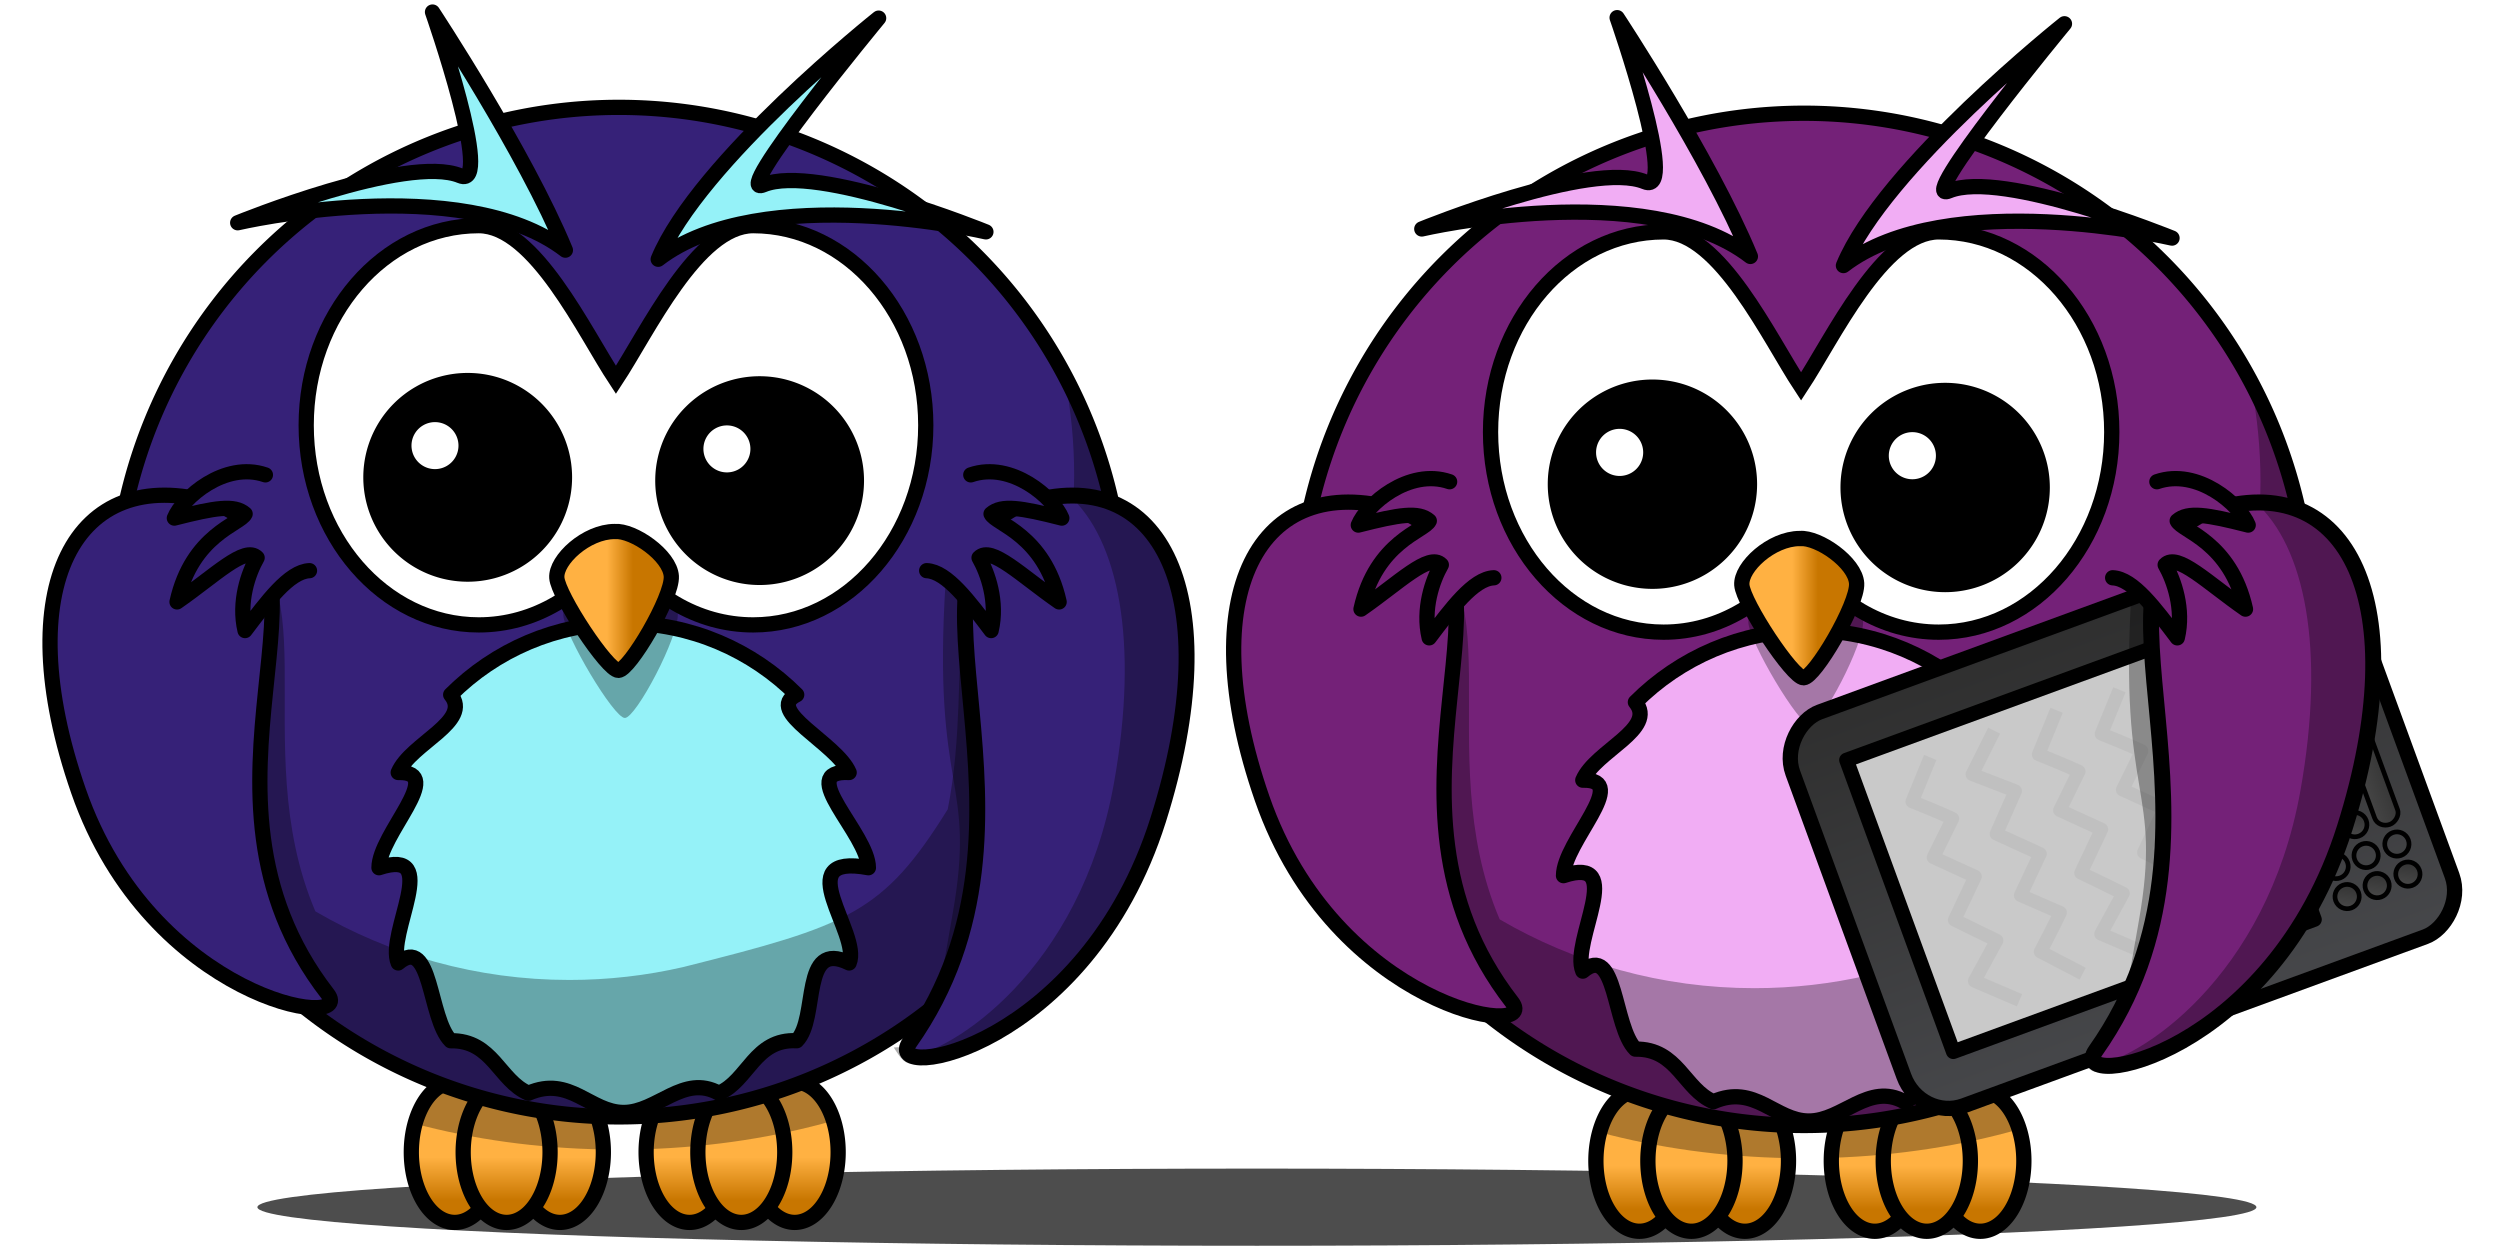 <?xml version="1.0" encoding="UTF-8"?>
<svg width="180" height="90" version="1.1" viewBox="0 0 47.625 23.812" xmlns="http://www.w3.org/2000/svg" xmlns:xlink="http://www.w3.org/1999/xlink">
<defs>
<linearGradient id="t" x1="219.61" x2="219.61" y1="354.02" y2="362.28" gradientTransform="matrix(1.056 0 0 1.011 -64.409 180.31)" gradientUnits="userSpaceOnUse" xlink:href="#b"/>
<linearGradient id="b">
<stop stop-color="#ffb142" offset="0"/>
<stop stop-color="#c87600" offset="1"/>
</linearGradient>
<linearGradient id="s" x1="238.98" x2="238.98" y1="354.02" y2="362.28" gradientTransform="matrix(1.056 0 0 1.011 -84.855 180.31)" gradientUnits="userSpaceOnUse" xlink:href="#b"/>
<linearGradient id="r" x1="229.44" x2="229.44" y1="354.02" y2="362.28" gradientTransform="matrix(1.056 0 0 1.011 -74.78 180.31)" gradientUnits="userSpaceOnUse" xlink:href="#b"/>
<linearGradient id="q" x1="176.39" x2="176.39" y1="354.02" y2="362.28" gradientTransform="matrix(1.056 0 0 1.011 -18.775 180.31)" gradientUnits="userSpaceOnUse" xlink:href="#b"/>
<linearGradient id="p" x1="195.75" x2="195.75" y1="354.02" y2="362.28" gradientTransform="matrix(1.056 0 0 1.011 -39.221 180.31)" gradientUnits="userSpaceOnUse" xlink:href="#b"/>
<linearGradient id="o" x1="186.21" x2="186.21" y1="354.02" y2="362.28" gradientTransform="matrix(1.056 0 0 1.011 -29.146 180.31)" gradientUnits="userSpaceOnUse" xlink:href="#b"/>
<linearGradient id="n" x1="346.24" x2="359.47" y1="537.41" y2="537.41" gradientTransform="matrix(.38 0 0 .461 30.642 185.89)" gradientUnits="userSpaceOnUse" xlink:href="#b"/>
<linearGradient id="m">
<stop stop-color="#333" offset="0"/>
<stop stop-color="#4d4d4d" offset="1"/>
</linearGradient>
<linearGradient id="l" x1="219.61" x2="219.61" y1="354.02" y2="362.28" gradientTransform="matrix(1.056,0,0,1.011,-69.864,180.31)" gradientUnits="userSpaceOnUse" xlink:href="#b"/>
<linearGradient id="k" x1="238.98" x2="238.98" y1="354.02" y2="362.28" gradientTransform="matrix(1.056,0,0,1.011,-90.31,180.31)" gradientUnits="userSpaceOnUse" xlink:href="#b"/>
<linearGradient id="j" x1="229.44" x2="229.44" y1="354.02" y2="362.28" gradientTransform="matrix(1.056,0,0,1.011,-80.235,180.31)" gradientUnits="userSpaceOnUse" xlink:href="#b"/>
<linearGradient id="i" x1="176.39" x2="176.39" y1="354.02" y2="362.28" gradientTransform="matrix(1.056,0,0,1.011,-24.23,180.31)" gradientUnits="userSpaceOnUse" xlink:href="#b"/>
<linearGradient id="h" x1="195.75" x2="195.75" y1="354.02" y2="362.28" gradientTransform="matrix(1.056,0,0,1.011,-44.676,180.31)" gradientUnits="userSpaceOnUse" xlink:href="#b"/>
<linearGradient id="g" x1="186.21" x2="186.21" y1="354.02" y2="362.28" gradientTransform="matrix(1.056,0,0,1.011,-34.601,180.31)" gradientUnits="userSpaceOnUse" xlink:href="#b"/>
<linearGradient id="f" x1="346.24" x2="359.47" y1="537.41" y2="537.41" gradientTransform="matrix(.38 0 0 .461 25.187 185.89)" gradientUnits="userSpaceOnUse" xlink:href="#b"/>
<linearGradient id="e" x1="214.14" x2="580.86" y1="501.65" y2="501.65" gradientTransform="matrix(.222 0 0 .202 -607.55 -56.109)" gradientUnits="userSpaceOnUse">
<stop stop-color="#46474a" offset="0"/>
<stop stop-color="#2f2f2f" offset="1"/>
</linearGradient>
<linearGradient id="d" x1="361.38" x2="361.38" y1="771.79" y2="736.38" gradientTransform="matrix(.375 0 0 .375 -270.84 -146.8)" gradientUnits="userSpaceOnUse" xlink:href="#m"/>
<linearGradient id="c" x1="361.38" x2="361.38" y1="768.49" y2="737.13" gradientTransform="matrix(.14 0 0 .385 -145.61 -153.98)" gradientUnits="userSpaceOnUse">
<stop stop-color="#333" offset="0"/>
<stop stop-color="#4d4d4d" offset="1"/>
</linearGradient>
<linearGradient id="a" x1="284.61" x2="263.9" y1="674.82" y2="663.96" gradientUnits="userSpaceOnUse" xlink:href="#m"/>
<filter id="u" x="-.038" y="-.769" width="1.075" height="2.537" color-interpolation-filters="sRGB">
<feGaussianBlur stdDeviation="5.231"/>
</filter>
</defs>
<g transform="translate(0 -273.19)">
<g transform="matrix(.097 0 0 .097 19.043 231.55)">
<ellipse transform="matrix(1.181 0 0 .928 -11.516 53.162)" cx="52.533" cy="660.77" rx="166.21" ry="8.166" fill="#4d4d4d" filter="url(#u)"/>
<g transform="matrix(1.013 0 0 1.013 -3.152 113.04)">
<path d="m156.05 537.24a8.445 13.645 0 0 1-16.891 0 8.445 13.645 0 1 1 16.891 0z" fill="url(#l)" stroke="#000" stroke-linecap="round" stroke-linejoin="round" stroke-width="2.963"/>
<path d="m135.6 537.24a8.445 13.645 0 0 1-16.891 0 8.445 13.645 0 1 1 16.891 0z" fill="url(#k)" stroke="#000" stroke-linecap="round" stroke-linejoin="round" stroke-width="2.963"/>
<path d="m145.68 537.24a8.445 13.645 0 0 1-16.891 0 8.445 13.645 0 1 1 16.891 0z" fill="url(#j)" stroke="#000" stroke-linecap="round" stroke-linejoin="round" stroke-width="2.963"/>
<path d="m201.68 537.24a8.445 13.645 0 0 1-16.891 0 8.445 13.645 0 1 1 16.891 0z" fill="url(#i)" stroke="#000" stroke-linecap="round" stroke-linejoin="round" stroke-width="2.963"/>
<path d="m181.24 537.24a8.445 13.645 0 0 1-16.891 0 8.445 13.645 0 1 1 16.891 0z" fill="url(#h)" stroke="#000" stroke-linecap="round" stroke-linejoin="round" stroke-width="2.963"/>
<path d="m191.31 537.24a8.445 13.645 0 0 1-16.891 0 8.445 13.645 0 1 1 16.891 0z" fill="url(#g)" stroke="#000" stroke-linecap="round" stroke-linejoin="round" stroke-width="2.963"/>
<path d="m127.16 523.59c-3.441 0-6.389 3.337-7.705 8.112 11.243 3.007 23.596 4.761 36.578 5-0.177-7.281-3.878-13.112-8.427-13.112-1.956 0-3.753 1.083-5.186 2.889-1.432-1.806-3.229-2.889-5.186-2.889-1.888 0-3.631 1.01-5.038 2.704-1.407-1.694-3.15-2.704-5.038-2.704zm45.634 0c-4.537 0-8.232 5.802-8.427 13.057 12.968-0.417 25.256-2.361 36.411-5.538-1.391-4.454-4.242-7.519-7.538-7.519-1.956 0-3.753 1.083-5.186 2.889-1.432-1.806-3.229-2.889-5.186-2.889-1.888 0-3.631 1.01-5.038 2.704-1.407-1.694-3.15-2.704-5.038-2.704z" fill-opacity=".314"/>
<path d="m257.19 432.88a98.122 98.122 0 0 1-196.24 0 98.122 98.122 0 1 1 196.24 0z" fill="#742178" stroke="#000" stroke-linecap="round" stroke-width="2.963"/>
<path d="m207.57 481.94c-15.705-2.918-1.332 12.82-3.74 18.51-9.52-4.681-5.893 10.816-10.198 15.121-8.157-0.436-9.431 7.789-15.121 10.198-6.876-3.815-11.946 3.74-18.51 3.74-6.564 0-10.449-7.258-18.51-3.74-5.69-2.408-6.964-10.337-15.121-10.198-4.305-4.305-3.641-20.691-10.198-15.121-2.408-5.69 8.706-22.613-3.74-18.51 0-6.564 13.185-18.746 3.74-18.51 2.408-5.69 14.486-9.927 10.198-15.121 8.61-8.61 20.502-13.938 33.631-13.938s25.021 5.328 33.631 13.938c-6.363 3.12 7.789 9.431 10.198 15.121-10.63-0.532 3.74 11.946 3.74 18.51z" fill="#f1adf4" stroke="#000" stroke-linecap="round" stroke-linejoin="round" stroke-width="2.963"/>
<path d="m245.76 386.91c1.174 6.064 1.796 12.319 1.796 18.724 0 2.211-0.078 4.401-0.222 6.575-2.177-0.108-4.491 0.011-6.964 0.37-20.871 4.444-11.956 30.619-17.391 58.006-12.566 20.231-19.211 22.566-51.438 30.668-7.106 1.637-14.506 2.502-22.106 2.502-18.001 0-34.867-4.864-49.375-13.335-14.034-32.858 4.786-68.549-19.947-74.711-27.328-4.934-37.912 20.421-20.243 58.413 9.756 20.977 25.913 31.28 37.8 35.281 16.81 13.513 38.162 21.595 61.395 21.595 27.232 0 51.891-11.106 69.674-29.04 10.344-5.166 21.846-14.576 29.836-30.318 14.942-29.438 12.081-51.607-3.241-57.747-1.879-9.563-5.136-18.634-9.575-26.984z" fill-opacity=".314" fill-rule="evenodd"/>
<path d="m131.83 357.13c-18.511 0-33.546 17.383-33.546 38.802s15.035 38.802 33.546 38.802c10.879 0 20.532-6.01 26.66-15.308 6.128 9.305 15.802 15.308 26.686 15.308 18.511 0 33.546-17.383 33.546-38.802s-15.035-38.802-33.546-38.802c-10.882 0-20.558 20.676-26.686 29.979-6.128-9.296-15.783-29.979-26.66-29.979z" fill="#fff" stroke="#000" stroke-linecap="round" stroke-width="2.963"/>
<path d="m159.51 422.87c-5.505 0-11.488 6.12-11.248 9.986 0.239 3.866 9.812 19.972 11.966 19.972 2.154 0 10.53-15.784 10.291-20.294-0.239-4.51-7.419-9.986-11.009-9.664z" fill-opacity=".314" fill-rule="evenodd"/>
<path d="m158.25 416.58c-5.505 0-11.488 5.515-11.248 8.999 0.239 3.483 9.812 17.997 11.966 17.997 2.154 0 10.53-14.224 10.291-18.288-0.239-4.064-7.419-8.999-11.009-8.708z" fill="url(#f)" fill-rule="evenodd" stroke="#000" stroke-width="2.963"/>
<path d="m166.7 363.66c7.868-19.06 42.85-46.874 42.85-46.874s-29.094 35.176-22.409 32.41c10.351-4.282 43.262 9.138 43.262 9.138s-43.604-10.15-63.703 5.326z" fill="#f1adf4" fill-rule="evenodd" stroke="#000" stroke-linejoin="round" stroke-width="2.963"/>
<path d="m148.66 361.89c-7.868-19.06-25.832-46.287-25.832-46.287s12.075 34.589 5.391 31.824c-10.351-4.282-43.262 9.138-43.262 9.138s43.604-10.15 63.703 5.326z" fill="#f1adf4" fill-rule="evenodd" stroke="#000" stroke-linejoin="round" stroke-width="2.963"/>
<path d="m49.408 428.6c-2.046 9.782-0.77 22.92 4.612 38.411 14.138 40.701 54.125 46.812 48.431 39.467-2.435-3.141-4.457-6.326-6.112-9.52-11.232-2.7-32.032-14.45-41.431-41.51-3.484-10.03-5.247-19.07-5.5-26.85zm42.245 3.76c-0.523 5.059-1.1 10.438-1.352 16.076 0.589-5.803 1.232-11.226 1.352-16.076z" fill-opacity=".314" fill-rule="evenodd"/>
<rect transform="rotate(249.89)" x="-559.78" y="-11.535" width="81.285" height="113.17" rx="9.345" ry="8.925" fill="url(#e)" stroke="#000" stroke-miterlimit="0" stroke-width="2.963"/>
<path d="m188 516.07-20.7-56.543 70.014-25.632 20.7 56.543z" fill="#c9c9c9" stroke="#000" stroke-linejoin="round" stroke-miterlimit="0" stroke-width="2.854"/>
<g transform="matrix(-.241 -.658 .658 -.241 144.86 402.03)" stroke="#000">
<rect x="-156.48" y="133.53" width="42.47" height="6.749" rx="3.109" ry="3.374" fill="url(#d)" stroke-width="1.3"/>
<rect x="-102.87" y="133.44" width="15.875" height="6.92" rx="3.557" ry="3.46" fill="url(#c)" stroke-width="1.3"/>
<circle transform="matrix(.375 0 0 .375 -272.35 -136.85)" cx="269.84" cy="682.02" r="8.965" fill="url(#a)" stroke-width="3.465"/>
<circle transform="matrix(.375 0 0 .375 -263.49 -136.85)" cx="269.84" cy="682.02" r="8.965" fill="url(#a)" stroke-width="3.465"/>
<circle transform="matrix(.375 0 0 .375 -254.4 -136.85)" cx="269.84" cy="682.02" r="8.965" fill="url(#a)" stroke-width="3.465"/>
<circle transform="matrix(.375 0 0 .375 -245.54 -136.85)" cx="269.84" cy="682.02" r="8.965" fill="url(#a)" stroke-width="3.465"/>
<circle transform="matrix(.375 0 0 .375 -200.48 -136.8)" cx="269.84" cy="682.02" r="8.965" fill="url(#a)" stroke-width="3.465"/>
<circle transform="matrix(.375 0 0 .375 -191.62 -136.8)" cx="269.84" cy="682.02" r="8.965" fill="url(#a)" stroke-width="3.465"/>
<circle transform="matrix(.375 0 0 .375 -236.49 -136.85)" cx="269.84" cy="682.02" r="8.965" fill="url(#a)" stroke-width="3.465"/>
<circle transform="matrix(.375 0 0 .375 -227.63 -136.85)" cx="269.84" cy="682.02" r="8.965" fill="url(#a)" stroke-width="3.465"/>
<circle transform="matrix(.375 0 0 .375 -218.53 -136.85)" cx="269.84" cy="682.02" r="8.965" fill="url(#a)" stroke-width="3.465"/>
<circle transform="matrix(.375 0 0 .375 -209.67 -136.85)" cx="269.84" cy="682.02" r="8.965" fill="url(#a)" stroke-width="3.465"/>
<circle transform="matrix(.375 0 0 .375 -272.35 -128.01)" cx="269.84" cy="682.02" r="8.965" fill="url(#a)" stroke-width="3.465"/>
<circle transform="matrix(.375 0 0 .375 -263.49 -128.01)" cx="269.84" cy="682.02" r="8.965" fill="url(#a)" stroke-width="3.465"/>
<circle transform="matrix(.375 0 0 .375 -254.4 -128.01)" cx="269.84" cy="682.02" r="8.965" fill="url(#a)" stroke-width="3.465"/>
<circle transform="matrix(.375 0 0 .375 -245.54 -128.01)" cx="269.84" cy="682.02" r="8.965" fill="url(#a)" stroke-width="3.465"/>
<circle transform="matrix(.375 0 0 .375 -200.48 -127.97)" cx="269.84" cy="682.02" r="8.965" fill="url(#a)" stroke-width="3.465"/>
<circle transform="matrix(.375 0 0 .375 -191.62 -127.97)" cx="269.84" cy="682.02" r="8.965" fill="url(#a)" stroke-width="3.465"/>
<circle transform="matrix(.375 0 0 .375 -236.49 -128.01)" cx="269.84" cy="682.02" r="8.965" fill="url(#a)" stroke-width="3.465"/>
<circle transform="matrix(.375 0 0 .375 -227.63 -128.01)" cx="269.84" cy="682.02" r="8.965" fill="url(#a)" stroke-width="3.465"/>
<circle transform="matrix(.375 0 0 .375 -218.53 -128.01)" cx="269.84" cy="682.02" r="8.965" fill="url(#a)" stroke-width="3.465"/>
<circle transform="matrix(.375 0 0 .375 -209.67 -128.01)" cx="269.84" cy="682.02" r="8.965" fill="url(#a)" stroke-width="3.465"/>
<circle transform="matrix(.375 0 0 .375 -272.3 -118.92)" cx="269.84" cy="682.02" r="8.965" fill="url(#a)" stroke-width="3.465"/>
<circle transform="matrix(.375 0 0 .375 -263.44 -118.92)" cx="269.84" cy="682.02" r="8.965" fill="url(#a)" stroke-width="3.465"/>
<circle transform="matrix(.375 0 0 .375 -209.7 -118.89)" cx="269.84" cy="682.02" r="8.965" fill="url(#a)" stroke-width="3.465"/>
</g>
<path d="m200.83 506.1-8.705-3.73 4.291-7.857-8.173-3.971 3.988-8.431-8.094-3.702 3.706-7.522c-2.563-1.195-5.457-2.352-7.818-3.308l3.499-8.554" fill="none" opacity=".057" stroke="#2d2d2d" stroke-linejoin="round" stroke-width="2.58"/>
<path d="m195.91 453.83-4.239 8.469 8.349 3.229-3.677 8.309 8.489 3.864-3.791 8.053 7.687 3.351c-1.186 2.567-2.648 5.319-3.834 7.573l8.195 4.273" fill="none" opacity=".057" stroke="#2d2d2d" stroke-linejoin="round" stroke-width="2.58"/>
<path d="m225.33 496.96-8.705-3.73 4.291-7.857-8.173-3.971 3.988-8.431-8.094-3.702 3.706-7.522c-2.563-1.195-5.457-2.352-7.818-3.308l3.499-8.554" fill="none" opacity=".057" stroke="#2d2d2d" stroke-linejoin="round" stroke-width="2.58"/>
<path d="m237.51 492.98-8.705-3.73 4.291-7.857-8.173-3.971 3.988-8.431-8.094-3.702 3.706-7.522c-2.563-1.195-5.457-2.352-7.818-3.308l3.499-8.554" fill="none" opacity=".057" stroke="#2d2d2d" stroke-linejoin="round" stroke-width="2.58"/>
<path d="m248.96 488.79-8.705-3.73 4.291-7.857-8.173-3.971 3.988-8.431-8.094-3.702 3.706-7.522c-2.563-1.195-5.457-2.352-7.818-3.308l3.499-8.554" fill="none" opacity=".057" stroke="#2d2d2d" stroke-linejoin="round" stroke-width="2.58"/>
<path d="m222.59 426.15c-2.691 42.048 6.095 38.158 1.327 64.887-6.533 36.619-3.033 25.01-11.414 25.844 2.721 4.276 5.938 10.431 18.605-29.88 10.041-31.954 5.765-54.814-7.666-61.52l-0.852 0.669z" fill-opacity=".314" fill-rule="evenodd"/>
<path d="m80.032 410.94c28.513 10.253-8.394 55.794 22.414 95.531 5.694 7.345-34.296 1.239-48.433-39.462-13.749-39.581-0.671-63.733 26.02-56.069z" fill="#742178" fill-rule="evenodd" stroke="#000" stroke-width="2.963"/>
<path d="m90.349 405.57c-7.935-2.732-16.133 4.495-17.7 8.404 8.008-2.046 11.687-2.623 13.76-0.818-0.893 1.998-10.317 3.996-13.238 17.111 7.366-5.107 13.218-11.009 15.57-8.584-1.708 2.983-3.674 8.592-2.349 14.153 4.232-5.585 8.557-11.485 12.53-11.644" fill="#742178" fill-rule="evenodd" stroke="#000" stroke-linecap="round" stroke-linejoin="round" stroke-width="2.963"/>
<path d="m237.95 411.14c-28.442 11.242 8.373 61.177-22.358 104.75-5.68 8.054 34.21 1.359 48.313-43.269 13.714-43.4 0.669-69.883-25.955-61.479z" fill="#742178" fill-rule="evenodd" stroke="#000" stroke-width="3.099"/>
<path d="m227.47 405.57c7.935-2.732 16.133 4.495 17.7 8.404-8.008-2.046-11.687-2.623-13.76-0.818 0.893 1.998 10.317 3.996 13.238 17.111-7.366-5.107-13.218-11.009-15.57-8.584 1.708 2.983 3.674 8.592 2.349 14.153-4.232-5.585-8.557-11.485-12.53-11.644" fill="#742178" fill-rule="evenodd" stroke="#000" stroke-linecap="round" stroke-linejoin="round" stroke-width="2.963"/>
<path d="m247.28 409.52c-0.245-4e-4 -0.493 0.013-0.741 0.02 9.608 8.559 13.674 28.366 8.76 55.912-6.533 36.619-31.752 52.417-40.134 53.251 2.721 4.276 36.135-5.324 48.801-45.635 12.03-38.285 3.509-63.516-16.687-63.549z" fill-opacity=".314" fill-rule="evenodd"/>
<g transform="matrix(1.813 0 0 1.813 -79.488 -315.9)">
<path d="m156.38 398.56a9.712 9.712 0 1 1-19.424 0 9.712 9.712 0 1 1 19.424 0z" stroke="#000" stroke-linecap="round" stroke-width="2.963"/>
<path d="m145.68 395.16a2.519 2.519 0 0 1-5.038 0 2.519 2.519 0 1 1 5.038 0z" fill="#fff"/>
</g>
<g transform="matrix(1.813 0 0 1.813 -136.24 -316.54)">
<path d="m156.38 398.56a9.712 9.712 0 1 1-19.424 0 9.712 9.712 0 1 1 19.424 0z" stroke="#000" stroke-linecap="round" stroke-width="2.963"/>
<path d="m145.68 395.16a2.519 2.519 0 0 1-5.038 0 2.519 2.519 0 1 1 5.038 0z" fill="#fff"/>
</g>
</g>
</g>
<g transform="matrix(.098 0 0 .098 -4.333 242.49)">
<path d="m161.5 537.24a8.445 13.645 0 0 1-16.891 0 8.445 13.645 0 1 1 16.891 0z" fill="url(#t)" stroke="#000" stroke-linecap="round" stroke-linejoin="round" stroke-width="2.963"/>
<path d="m141.06 537.24a8.445 13.645 0 0 1-16.891 0 8.445 13.645 0 1 1 16.891 0z" fill="url(#s)" stroke="#000" stroke-linecap="round" stroke-linejoin="round" stroke-width="2.963"/>
<path d="m151.14 537.24a8.445 13.645 0 0 1-16.891 0 8.445 13.645 0 1 1 16.891 0z" fill="url(#r)" stroke="#000" stroke-linecap="round" stroke-linejoin="round" stroke-width="2.963"/>
<path d="m207.14 537.24a8.445 13.645 0 0 1-16.891 0 8.445 13.645 0 1 1 16.891 0z" fill="url(#q)" stroke="#000" stroke-linecap="round" stroke-linejoin="round" stroke-width="2.963"/>
<path d="m186.7 537.24a8.445 13.645 0 0 1-16.891 0 8.445 13.645 0 1 1 16.891 0z" fill="url(#p)" stroke="#000" stroke-linecap="round" stroke-linejoin="round" stroke-width="2.963"/>
<path d="m196.76 537.24a8.445 13.645 0 0 1-16.891 0 8.445 13.645 0 1 1 16.891 0z" fill="url(#o)" stroke="#000" stroke-linecap="round" stroke-linejoin="round" stroke-width="2.963"/>
<path d="m132.62 523.59c-3.441 0-6.389 3.337-7.705 8.112 11.243 3.007 23.596 4.761 36.578 5-0.177-7.281-3.878-13.112-8.427-13.112-1.956 0-3.753 1.083-5.186 2.889-1.432-1.806-3.229-2.889-5.186-2.889-1.888 0-3.631 1.01-5.038 2.704-1.407-1.694-3.15-2.704-5.038-2.704zm45.634 0c-4.537 0-8.232 5.802-8.427 13.057 12.968-0.417 25.256-2.361 36.411-5.538-1.391-4.454-4.242-7.519-7.538-7.519-1.956 0-3.753 1.083-5.186 2.889-1.432-1.806-3.229-2.889-5.186-2.889-1.888 0-3.631 1.01-5.038 2.704-1.407-1.694-3.15-2.704-5.038-2.704z" fill-opacity=".314"/>
<path d="m262.64 432.88a98.122 98.122 0 0 1-196.24 0 98.122 98.122 0 1 1 196.24 0z" fill="#362178" stroke="#000" stroke-linecap="round" stroke-width="2.963"/>
<path d="m213.02 481.94c-15.705-2.918-1.332 12.82-3.74 18.51-9.52-4.681-5.893 10.816-10.198 15.121-8.157-0.436-9.431 7.789-15.121 10.198-6.876-3.815-11.946 3.74-18.51 3.74-6.564 0-10.449-7.258-18.51-3.74-5.69-2.408-6.964-10.337-15.121-10.198-4.305-4.305-3.641-20.691-10.198-15.121-2.408-5.69 8.706-22.613-3.74-18.51 0-6.564 13.185-18.746 3.74-18.51 2.408-5.69 14.486-9.927 10.198-15.121 8.61-8.61 20.502-13.938 33.631-13.938s25.021 5.328 33.631 13.938c-6.363 3.12 7.789 9.431 10.198 15.121-10.63-0.532 3.74 11.946 3.74 18.51z" fill="#95f2f8" stroke="#000" stroke-linecap="round" stroke-linejoin="round" stroke-width="2.963"/>
<path d="m251.22 386.91c1.174 6.064 1.796 12.319 1.796 18.724 0 2.211-0.078 4.401-0.222 6.575-2.177-0.108-4.491 0.011-6.964 0.37-20.871 4.444-11.956 30.619-17.391 58.006-12.566 20.231-19.211 22.566-51.438 30.668-7.106 1.637-14.506 2.502-22.106 2.502-18.001 0-34.867-4.864-49.375-13.335-14.034-32.858 4.786-68.549-19.947-74.711-27.328-4.934-37.912 20.421-20.243 58.413 9.756 20.977 25.913 31.28 37.8 35.281 16.81 13.513 38.162 21.595 61.395 21.595 27.232 0 51.891-11.106 69.674-29.04 10.344-5.166 21.846-14.576 29.836-30.318 14.942-29.438 12.081-51.607-3.241-57.747-1.879-9.563-5.136-18.634-9.575-26.984z" fill-opacity=".314" fill-rule="evenodd"/>
<path d="m137.28 357.13c-18.511 0-33.546 17.383-33.546 38.802s15.035 38.802 33.546 38.802c10.879 0 20.532-6.01 26.66-15.308 6.128 9.305 15.802 15.308 26.686 15.308 18.511 0 33.546-17.383 33.546-38.802s-15.035-38.802-33.546-38.802c-10.882 0-20.558 20.676-26.686 29.979-6.128-9.296-15.783-29.979-26.66-29.979z" fill="#fff" stroke="#000" stroke-linecap="round" stroke-width="2.963"/>
<path d="m164.96 422.87c-5.505 0-11.488 6.12-11.248 9.986 0.239 3.866 9.812 19.972 11.966 19.972 2.154 0 10.53-15.784 10.291-20.294-0.239-4.51-7.419-9.986-11.009-9.664z" fill-opacity=".314" fill-rule="evenodd"/>
<path d="m163.7 416.58c-5.505 0-11.488 5.515-11.248 8.999 0.239 3.483 9.812 17.997 11.966 17.997 2.154 0 10.53-14.224 10.291-18.288-0.239-4.064-7.419-8.999-11.009-8.708z" fill="url(#n)" fill-rule="evenodd" stroke="#000" stroke-width="2.963"/>
<path d="m172.16 363.66c7.868-19.06 42.85-46.874 42.85-46.874s-29.094 35.176-22.409 32.41c10.351-4.282 43.262 9.138 43.262 9.138s-43.604-10.15-63.703 5.326z" fill="#95f2f8" fill-rule="evenodd" stroke="#000" stroke-linejoin="round" stroke-width="2.963"/>
<path d="m154.12 361.89c-7.868-19.06-25.832-46.287-25.832-46.287s12.075 34.589 5.391 31.824c-10.351-4.282-43.262 9.138-43.262 9.138s43.604-10.15 63.703 5.326z" fill="#95f2f8" fill-rule="evenodd" stroke="#000" stroke-linejoin="round" stroke-width="2.963"/>
<path d="m54.863 428.6c-2.046 9.782-0.77 22.92 4.612 38.411 14.138 40.701 54.125 46.812 48.431 39.467-2.435-3.141-4.457-6.326-6.112-9.52-11.232-2.7-32.032-14.45-41.431-41.51-3.484-10.03-5.247-19.07-5.5-26.85zm42.245 3.76c-0.523 5.059-1.1 10.438-1.352 16.076 0.589-5.803 1.232-11.226 1.352-16.076z" fill-opacity=".314" fill-rule="evenodd"/>
<path d="m228.04 426.15c-2.691 42.048 6.095 38.158 1.327 64.887-6.533 36.619-3.033 25.01-11.414 25.844 2.721 4.276 5.938 10.431 18.605-29.88 10.041-31.954 5.765-54.814-7.666-61.52l-0.852 0.669z" fill-opacity=".314" fill-rule="evenodd"/>
<path d="m85.487 410.94c28.513 10.253-8.394 55.794 22.414 95.531 5.694 7.345-34.296 1.239-48.433-39.462-13.749-39.581-0.671-63.733 26.02-56.069z" fill="#362178" fill-rule="evenodd" stroke="#000" stroke-width="2.963"/>
<path d="m95.804 405.57c-7.935-2.732-16.133 4.495-17.7 8.404 8.008-2.046 11.687-2.623 13.76-0.818-0.893 1.998-10.317 3.996-13.238 17.111 7.366-5.107 13.218-11.009 15.57-8.584-1.708 2.983-3.674 8.592-2.349 14.153 4.232-5.585 8.557-11.485 12.53-11.644" fill="#362178" fill-rule="evenodd" stroke="#000" stroke-linecap="round" stroke-linejoin="round" stroke-width="2.963"/>
<path d="m243.4 411.14c-28.442 11.242 8.373 61.177-22.358 104.75-5.68 8.054 34.21 1.359 48.313-43.269 13.714-43.4 0.669-69.883-25.955-61.479z" fill="#362178" fill-rule="evenodd" stroke="#000" stroke-width="3.099"/>
<path d="m232.92 405.57c7.935-2.732 16.133 4.495 17.7 8.404-8.008-2.046-11.687-2.623-13.76-0.818 0.893 1.998 10.317 3.996 13.238 17.111-7.366-5.107-13.218-11.009-15.57-8.584 1.708 2.983 3.674 8.592 2.349 14.153-4.232-5.585-8.557-11.485-12.53-11.644" fill="#362178" fill-rule="evenodd" stroke="#000" stroke-linecap="round" stroke-linejoin="round" stroke-width="2.963"/>
<path d="m252.74 409.52c-0.245-4e-4 -0.493 0.013-0.741 0.02 9.608 8.559 13.674 28.366 8.76 55.912-6.533 36.619-31.752 52.417-40.134 53.251 2.721 4.276 36.135-5.324 48.801-45.635 12.03-38.285 3.509-63.516-16.687-63.549z" fill-opacity=".314" fill-rule="evenodd"/>
<g transform="matrix(1.813 0 0 1.813 -74.033 -315.9)">
<path d="m156.38 398.56a9.712 9.712 0 1 1-19.424 0 9.712 9.712 0 1 1 19.424 0z" stroke="#000" stroke-linecap="round" stroke-width="2.963"/>
<path d="m145.68 395.16a2.519 2.519 0 0 1-5.038 0 2.519 2.519 0 1 1 5.038 0z" fill="#fff"/>
</g>
<g transform="matrix(1.813 0 0 1.813 -130.78 -316.54)">
<path d="m156.38 398.56a9.712 9.712 0 1 1-19.424 0 9.712 9.712 0 1 1 19.424 0z" stroke="#000" stroke-linecap="round" stroke-width="2.963"/>
<path d="m145.68 395.16a2.519 2.519 0 0 1-5.038 0 2.519 2.519 0 1 1 5.038 0z" fill="#fff"/>
</g>
</g>
<g transform="matrix(.193 0 0 .193 -119.2 140.09)">
<path d="m156.05 537.24a8.445 13.645 0 0 1-16.891 0 8.445 13.645 0 1 1 16.891 0z" fill="url(#l)" stroke="#000" stroke-linecap="round" stroke-linejoin="round" stroke-width="2.963"/>
<path d="m135.6 537.24a8.445 13.645 0 0 1-16.891 0 8.445 13.645 0 1 1 16.891 0z" fill="url(#k)" stroke="#000" stroke-linecap="round" stroke-linejoin="round" stroke-width="2.963"/>
<path d="m145.68 537.24a8.445 13.645 0 0 1-16.891 0 8.445 13.645 0 1 1 16.891 0z" fill="url(#j)" stroke="#000" stroke-linecap="round" stroke-linejoin="round" stroke-width="2.963"/>
<path d="m201.68 537.24a8.445 13.645 0 0 1-16.891 0 8.445 13.645 0 1 1 16.891 0z" fill="url(#i)" stroke="#000" stroke-linecap="round" stroke-linejoin="round" stroke-width="2.963"/>
<path d="m181.24 537.24a8.445 13.645 0 0 1-16.891 0 8.445 13.645 0 1 1 16.891 0z" fill="url(#h)" stroke="#000" stroke-linecap="round" stroke-linejoin="round" stroke-width="2.963"/>
<path d="m191.31 537.24a8.445 13.645 0 0 1-16.891 0 8.445 13.645 0 1 1 16.891 0z" fill="url(#g)" stroke="#000" stroke-linecap="round" stroke-linejoin="round" stroke-width="2.963"/>
<path d="m127.16 523.59c-3.441 0-6.389 3.337-7.705 8.112 11.243 3.007 23.596 4.761 36.578 5-0.177-7.281-3.878-13.112-8.427-13.112-1.956 0-3.753 1.083-5.186 2.889-1.432-1.806-3.229-2.889-5.186-2.889-1.888 0-3.631 1.01-5.038 2.704-1.407-1.694-3.15-2.704-5.038-2.704zm45.634 0c-4.537 0-8.232 5.802-8.427 13.057 12.968-0.417 25.256-2.361 36.411-5.538-1.391-4.454-4.242-7.519-7.538-7.519-1.956 0-3.753 1.083-5.186 2.889-1.432-1.806-3.229-2.889-5.186-2.889-1.888 0-3.631 1.01-5.038 2.704-1.407-1.694-3.15-2.704-5.038-2.704z" fill-opacity=".314"/>
<path d="m257.19 432.88a98.122 98.122 0 0 1-196.24 0 98.122 98.122 0 1 1 196.24 0z" fill="#362178" stroke="#000" stroke-linecap="round" stroke-width="2.963"/>
<path d="m207.57 481.94c-15.705-2.918-1.332 12.82-3.74 18.51-9.52-4.681-5.893 10.816-10.198 15.121-8.157-0.436-9.431 7.789-15.121 10.198-6.876-3.815-11.946 3.74-18.51 3.74-6.564 0-10.449-7.258-18.51-3.74-5.69-2.408-6.964-10.337-15.121-10.198-4.305-4.305-3.641-20.691-10.198-15.121-2.408-5.69 8.706-22.613-3.74-18.51 0-6.564 13.185-18.746 3.74-18.51 2.408-5.69 14.486-9.927 10.198-15.121 8.61-8.61 20.502-13.938 33.631-13.938s25.021 5.328 33.631 13.938c-6.363 3.12 7.789 9.431 10.198 15.121-10.63-0.532 3.74 11.946 3.74 18.51z" fill="#fff" stroke="#000" stroke-linecap="round" stroke-linejoin="round" stroke-width="2.963"/>
<path d="m245.76 386.91c1.174 6.064 1.796 12.319 1.796 18.724 0 2.211-0.078 4.401-0.222 6.575-2.177-0.108-4.491 0.011-6.964 0.37-20.871 4.444-11.956 30.619-17.391 58.006-12.566 20.231-19.211 22.566-51.438 30.668-7.106 1.637-14.506 2.502-22.106 2.502-18.001 0-34.867-4.864-49.375-13.335-14.034-32.858 4.786-68.549-19.947-74.711-27.328-4.934-37.912 20.421-20.243 58.413 9.756 20.977 25.913 31.28 37.8 35.281 16.81 13.513 38.162 21.595 61.395 21.595 27.232 0 51.891-11.106 69.674-29.04 10.344-5.166 21.846-14.576 29.836-30.318 14.942-29.438 12.081-51.607-3.241-57.747-1.879-9.563-5.136-18.634-9.575-26.984z" fill-opacity=".314" fill-rule="evenodd"/>
<path d="m131.83 357.13c-18.511 0-33.546 17.383-33.546 38.802s15.035 38.802 33.546 38.802c10.879 0 20.532-6.01 26.66-15.308 6.128 9.305 15.802 15.308 26.686 15.308 18.511 0 33.546-17.383 33.546-38.802s-15.035-38.802-33.546-38.802c-10.882 0-20.558 20.676-26.686 29.979-6.128-9.296-15.783-29.979-26.66-29.979z" fill="#fff" stroke="#000" stroke-linecap="round" stroke-width="2.963"/>
<path d="m159.51 422.87c-5.505 0-11.488 6.12-11.248 9.986 0.239 3.866 9.812 19.972 11.966 19.972 2.154 0 10.53-15.784 10.291-20.294-0.239-4.51-7.419-9.986-11.009-9.664z" fill-opacity=".314" fill-rule="evenodd"/>
<path d="m158.25 416.58c-5.505 0-11.488 5.515-11.248 8.999 0.239 3.483 9.812 17.997 11.966 17.997 2.154 0 10.53-14.224 10.291-18.288-0.239-4.064-7.419-8.999-11.009-8.708z" fill="url(#f)" fill-rule="evenodd" stroke="#000" stroke-width="2.963"/>
<path d="m166.7 363.66c7.868-19.06 42.85-46.874 42.85-46.874s-29.094 35.176-22.409 32.41c10.351-4.282 43.262 9.138 43.262 9.138s-43.604-10.15-63.703 5.326z" fill="#fff" fill-rule="evenodd" stroke="#000" stroke-linejoin="round" stroke-width="2.963"/>
<path d="m148.66 361.89c-7.868-19.06-25.832-46.287-25.832-46.287s12.075 34.589 5.391 31.824c-10.351-4.282-43.262 9.138-43.262 9.138s43.604-10.15 63.703 5.326z" fill="#fff" fill-rule="evenodd" stroke="#000" stroke-linejoin="round" stroke-width="2.963"/>
<path d="m49.408 428.6c-2.046 9.782-0.77 22.92 4.612 38.411 14.138 40.701 54.125 46.812 48.431 39.467-2.435-3.141-4.457-6.326-6.112-9.52-11.232-2.7-32.032-14.45-41.431-41.51-3.484-10.03-5.247-19.07-5.5-26.85zm42.245 3.76c-0.523 5.059-1.1 10.438-1.352 16.076 0.589-5.803 1.232-11.226 1.352-16.076z" fill-opacity=".314" fill-rule="evenodd"/>
<rect transform="rotate(249.89)" x="-559.78" y="-11.535" width="81.285" height="113.17" rx="9.345" ry="8.925" fill="url(#e)" stroke="#000" stroke-miterlimit="0" stroke-width="2.963"/>
<path d="m188 516.07-20.7-56.543 70.014-25.632 20.7 56.543z" fill="#c9c9c9" stroke="#000" stroke-linejoin="round" stroke-miterlimit="0" stroke-width="2.854"/>
<g transform="matrix(-.241 -.658 .658 -.241 144.86 402.03)" stroke="#000">
<rect x="-156.48" y="133.53" width="42.47" height="6.749" rx="3.109" ry="3.374" fill="url(#d)" stroke-width="1.3"/>
<rect x="-102.87" y="133.44" width="15.875" height="6.92" rx="3.557" ry="3.46" fill="url(#c)" stroke-width="1.3"/>
<circle transform="matrix(.375 0 0 .375 -272.35 -136.85)" cx="269.84" cy="682.02" r="8.965" fill="url(#a)" stroke-width="3.465"/>
<circle transform="matrix(.375 0 0 .375 -263.49 -136.85)" cx="269.84" cy="682.02" r="8.965" fill="url(#a)" stroke-width="3.465"/>
<circle transform="matrix(.375 0 0 .375 -254.4 -136.85)" cx="269.84" cy="682.02" r="8.965" fill="url(#a)" stroke-width="3.465"/>
<circle transform="matrix(.375 0 0 .375 -245.54 -136.85)" cx="269.84" cy="682.02" r="8.965" fill="url(#a)" stroke-width="3.465"/>
<circle transform="matrix(.375 0 0 .375 -200.48 -136.8)" cx="269.84" cy="682.02" r="8.965" fill="url(#a)" stroke-width="3.465"/>
<circle transform="matrix(.375 0 0 .375 -191.62 -136.8)" cx="269.84" cy="682.02" r="8.965" fill="url(#a)" stroke-width="3.465"/>
<circle transform="matrix(.375 0 0 .375 -236.49 -136.85)" cx="269.84" cy="682.02" r="8.965" fill="url(#a)" stroke-width="3.465"/>
<circle transform="matrix(.375 0 0 .375 -227.63 -136.85)" cx="269.84" cy="682.02" r="8.965" fill="url(#a)" stroke-width="3.465"/>
<circle transform="matrix(.375 0 0 .375 -218.53 -136.85)" cx="269.84" cy="682.02" r="8.965" fill="url(#a)" stroke-width="3.465"/>
<circle transform="matrix(.375 0 0 .375 -209.67 -136.85)" cx="269.84" cy="682.02" r="8.965" fill="url(#a)" stroke-width="3.465"/>
<circle transform="matrix(.375 0 0 .375 -272.35 -128.01)" cx="269.84" cy="682.02" r="8.965" fill="url(#a)" stroke-width="3.465"/>
<circle transform="matrix(.375 0 0 .375 -263.49 -128.01)" cx="269.84" cy="682.02" r="8.965" fill="url(#a)" stroke-width="3.465"/>
<circle transform="matrix(.375 0 0 .375 -254.4 -128.01)" cx="269.84" cy="682.02" r="8.965" fill="url(#a)" stroke-width="3.465"/>
<circle transform="matrix(.375 0 0 .375 -245.54 -128.01)" cx="269.84" cy="682.02" r="8.965" fill="url(#a)" stroke-width="3.465"/>
<circle transform="matrix(.375 0 0 .375 -200.48 -127.97)" cx="269.84" cy="682.02" r="8.965" fill="url(#a)" stroke-width="3.465"/>
<circle transform="matrix(.375 0 0 .375 -191.62 -127.97)" cx="269.84" cy="682.02" r="8.965" fill="url(#a)" stroke-width="3.465"/>
<circle transform="matrix(.375 0 0 .375 -236.49 -128.01)" cx="269.84" cy="682.02" r="8.965" fill="url(#a)" stroke-width="3.465"/>
<circle transform="matrix(.375 0 0 .375 -227.63 -128.01)" cx="269.84" cy="682.02" r="8.965" fill="url(#a)" stroke-width="3.465"/>
<circle transform="matrix(.375 0 0 .375 -218.53 -128.01)" cx="269.84" cy="682.02" r="8.965" fill="url(#a)" stroke-width="3.465"/>
<circle transform="matrix(.375 0 0 .375 -209.67 -128.01)" cx="269.84" cy="682.02" r="8.965" fill="url(#a)" stroke-width="3.465"/>
<circle transform="matrix(.375 0 0 .375 -272.3 -118.92)" cx="269.84" cy="682.02" r="8.965" fill="url(#a)" stroke-width="3.465"/>
<circle transform="matrix(.375 0 0 .375 -263.44 -118.92)" cx="269.84" cy="682.02" r="8.965" fill="url(#a)" stroke-width="3.465"/>
<circle transform="matrix(.375 0 0 .375 -209.7 -118.89)" cx="269.84" cy="682.02" r="8.965" fill="url(#a)" stroke-width="3.465"/>
</g>
<path d="m200.83 506.1-8.705-3.73 4.291-7.857-8.173-3.971 3.988-8.431-8.094-3.702 3.706-7.522c-2.563-1.195-5.457-2.352-7.818-3.308l3.499-8.554" fill="none" opacity=".057" stroke="#2d2d2d" stroke-linejoin="round" stroke-width="2.58"/>
<path d="m195.91 453.83-4.239 8.469 8.349 3.229-3.677 8.309 8.489 3.864-3.791 8.053 7.687 3.351c-1.186 2.567-2.648 5.319-3.834 7.573l8.195 4.273" fill="none" opacity=".057" stroke="#2d2d2d" stroke-linejoin="round" stroke-width="2.58"/>
<path d="m225.33 496.96-8.705-3.73 4.291-7.857-8.173-3.971 3.988-8.431-8.094-3.702 3.706-7.522c-2.563-1.195-5.457-2.352-7.818-3.308l3.499-8.554" fill="none" opacity=".057" stroke="#2d2d2d" stroke-linejoin="round" stroke-width="2.58"/>
<path d="m237.51 492.98-8.705-3.73 4.291-7.857-8.173-3.971 3.988-8.431-8.094-3.702 3.706-7.522c-2.563-1.195-5.457-2.352-7.818-3.308l3.499-8.554" fill="none" opacity=".057" stroke="#2d2d2d" stroke-linejoin="round" stroke-width="2.58"/>
<path d="m248.96 488.79-8.705-3.73 4.291-7.857-8.173-3.971 3.988-8.431-8.094-3.702 3.706-7.522c-2.563-1.195-5.457-2.352-7.818-3.308l3.499-8.554" fill="none" opacity=".057" stroke="#2d2d2d" stroke-linejoin="round" stroke-width="2.58"/>
<path d="m222.59 426.15c-2.691 42.048 6.095 38.158 1.327 64.887-6.533 36.619-3.033 25.01-11.414 25.844 2.721 4.276 5.938 10.431 18.605-29.88 10.041-31.954 5.765-54.814-7.666-61.52l-0.852 0.669z" fill-opacity=".314" fill-rule="evenodd"/>
<path d="m80.032 410.94c28.513 10.253-8.394 55.794 22.414 95.531 5.694 7.345-34.296 1.239-48.433-39.462-13.749-39.581-0.671-63.733 26.02-56.069z" fill="#362178" fill-rule="evenodd" stroke="#000" stroke-width="2.963"/>
<path d="m90.349 405.57c-7.935-2.732-16.133 4.495-17.7 8.404 8.008-2.046 11.687-2.623 13.76-0.818-0.893 1.998-10.317 3.996-13.238 17.111 7.366-5.107 13.218-11.009 15.57-8.584-1.708 2.983-3.674 8.592-2.349 14.153 4.232-5.585 8.557-11.485 12.53-11.644" fill="#362178" fill-rule="evenodd" stroke="#000" stroke-linecap="round" stroke-linejoin="round" stroke-width="2.963"/>
<path d="m237.95 411.14c-28.442 11.242 8.373 61.177-22.358 104.75-5.68 8.054 34.21 1.359 48.313-43.269 13.714-43.4 0.669-69.883-25.955-61.479z" fill="#362178" fill-rule="evenodd" stroke="#000" stroke-width="3.099"/>
<path d="m227.47 405.57c7.935-2.732 16.133 4.495 17.7 8.404-8.008-2.046-11.687-2.623-13.76-0.818 0.893 1.998 10.317 3.996 13.238 17.111-7.366-5.107-13.218-11.009-15.57-8.584 1.708 2.983 3.674 8.592 2.349 14.153-4.232-5.585-8.557-11.485-12.53-11.644" fill="#362178" fill-rule="evenodd" stroke="#000" stroke-linecap="round" stroke-linejoin="round" stroke-width="2.963"/>
<path d="m247.28 409.52c-0.245-4e-4 -0.493 0.013-0.741 0.02 9.608 8.559 13.674 28.366 8.76 55.912-6.533 36.619-31.752 52.417-40.134 53.251 2.721 4.276 36.135-5.324 48.801-45.635 12.03-38.285 3.509-63.516-16.687-63.549z" fill-opacity=".314" fill-rule="evenodd"/>
<g transform="matrix(1.813 0 0 1.813 -79.488 -315.9)">
<path d="m156.38 398.56a9.712 9.712 0 1 1-19.424 0 9.712 9.712 0 1 1 19.424 0z" stroke="#000" stroke-linecap="round" stroke-width="2.963"/>
<path d="m145.68 395.16a2.519 2.519 0 0 1-5.038 0 2.519 2.519 0 1 1 5.038 0z" fill="#fff"/>
</g>
<g transform="matrix(1.813 0 0 1.813 -136.24 -316.54)">
<path d="m156.38 398.56a9.712 9.712 0 1 1-19.424 0 9.712 9.712 0 1 1 19.424 0z" stroke="#000" stroke-linecap="round" stroke-width="2.963"/>
<path d="m145.68 395.16a2.519 2.519 0 0 1-5.038 0 2.519 2.519 0 1 1 5.038 0z" fill="#fff"/>
</g>
</g>
</g>
</svg>
